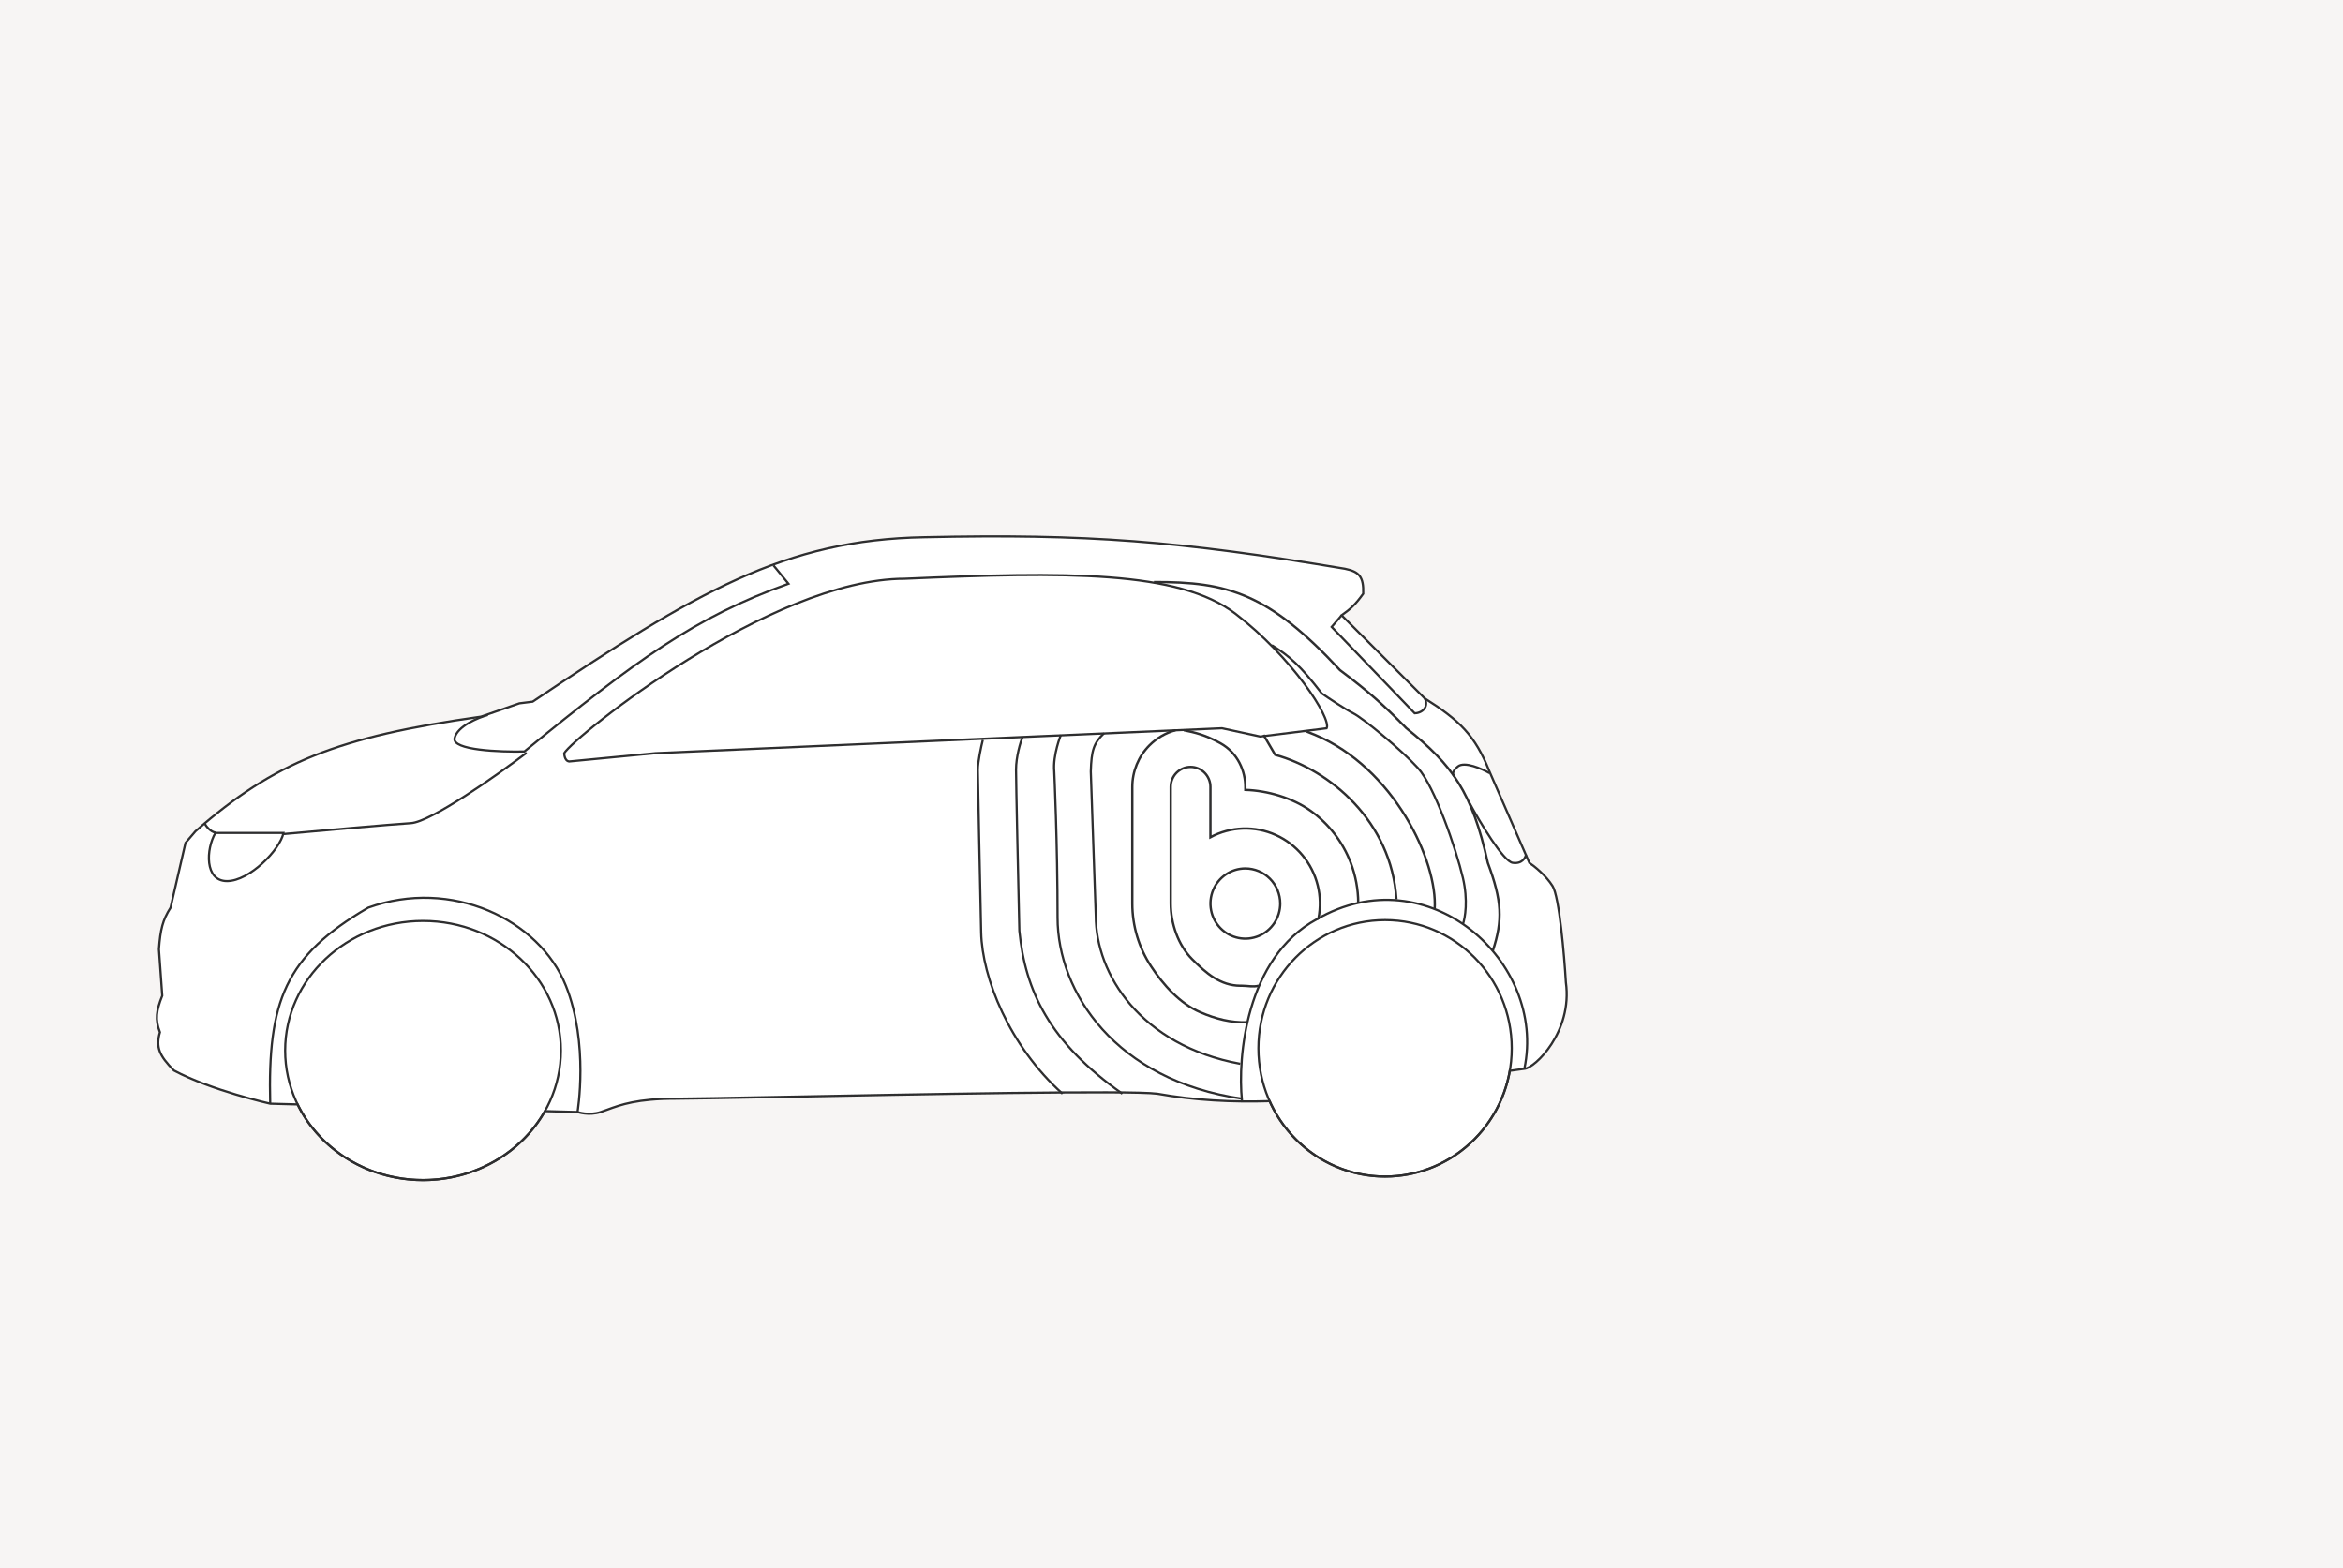 <svg width="747" height="500" viewBox="0 0 747 500" fill="none" xmlns="http://www.w3.org/2000/svg">
<rect width="747" height="500" fill="#F7F5F4"/>
<path d="M191.537 354.508C187.724 355.779 184.122 354.508 184.122 354.508L173.736 354.227C166.359 367.31 151.722 376.222 134.87 376.222C117.118 376.222 101.823 366.332 94.885 352.096L86.147 351.86C86.147 351.86 67.254 347.609 55.43 341.268C50.792 336.554 49.595 333.893 50.981 329.087C49.374 324.929 49.825 322.242 51.723 317.436L50.664 302.607C51.122 296.308 51.864 293.316 54.371 289.367L59.137 268.713L62.315 265.006C87.573 242.948 107.533 234.958 153.406 228.464L165.587 224.227L169.823 223.697C221.717 188.842 250.228 172.021 294.808 171.267C346.613 170.13 375.949 172.463 428.797 181.33C433.337 182.259 434.786 183.832 434.622 189.273C432.213 192.615 430.692 194.076 427.737 196.158L454.217 222.638C465.324 229.632 470.291 234.427 474.872 245.94L487.582 275.068C489.171 276.128 492.878 279.093 494.996 282.483C497.115 285.872 498.704 304.373 499.233 313.199C501.417 328.938 489.338 340.557 485.993 340.738C484.447 340.947 482.901 341.162 481.355 341.383C478.008 360.544 461.479 375.097 441.591 375.097C425.217 375.097 411.119 365.231 404.781 351.051C392.908 351.412 380.974 350.822 368.952 348.682C360.573 347.54 292.207 348.862 249.151 349.695L249.149 349.695C232.337 350.021 219.384 350.271 215.369 350.271C203.174 350.271 197.913 352.197 193.672 353.749C192.94 354.017 192.238 354.274 191.537 354.508Z" fill="white" stroke="#2E2E2F" stroke-width="0.702" stroke-miterlimit="10"/>
<path d="M395.962 350.801C394.57 337.223 397.137 305.4 419.793 293.075C455.178 272.62 493.249 306.507 485.993 340.739" stroke="#2E2E2F" stroke-width="0.702" stroke-miterlimit="10"/>
<path d="M184.122 354.508C184.122 354.508 187.819 332.769 180.415 314.259C171.941 293.075 143.873 279.835 117.393 289.368C90.844 304.814 85.339 319.331 86.147 351.86" stroke="#2E2E2F" stroke-width="0.698" stroke-miterlimit="10"/>
<path d="M474.872 246.47C472.4 245.058 466.928 242.657 464.809 244.352C462.691 246.046 463.22 247.176 463.75 247.529M468.516 256.003C471.871 262.181 479.32 274.645 482.286 275.068C485.252 275.492 486.346 273.48 486.523 272.42" stroke="#2E2E2F" stroke-width="0.698" stroke-miterlimit="10"/>
<path d="M68.67 265.536H90.384C89.325 270.832 79.58 280.894 72.377 280.894C65.175 280.894 65.669 270.655 68.67 265.536Z" stroke="#2E2E2F" stroke-width="0.698" stroke-miterlimit="10"/>
<path d="M326.055 234.819C325.348 236.584 323.936 241.174 323.936 245.411C323.936 249.648 324.642 281.423 324.995 296.782C326.87 315.814 334.528 332.265 357.83 348.682M313.344 235.878C312.815 237.996 311.755 242.869 311.755 245.411C311.755 247.953 312.462 281.07 312.815 297.311C313.125 311.611 321.771 333.504 338.765 348.682" stroke="#2E2E2F" stroke-width="0.698" stroke-miterlimit="10"/>
<path d="M352.005 233.76C348.649 236.925 347.968 239.316 347.768 245.941L349.357 292.016C349.357 310.551 363.656 333.324 395.432 339.15M338.235 234.289C338.235 234.289 335.633 240.682 336.117 245.941C336.117 245.941 337.176 268.713 337.176 292.545C337.176 316.377 355.712 344.446 395.962 350.271" stroke="#2E2E2F" stroke-width="0.698" stroke-miterlimit="10"/>
<path d="M155.524 227.934C152.347 228.817 145.78 231.535 144.932 235.348C144.085 239.162 159.408 239.762 167.176 239.585C202.596 210.607 221.735 196.661 251.382 186.096L246.615 180.27" stroke="#2E2E2F" stroke-width="0.698" stroke-miterlimit="10"/>
<ellipse cx="134.87" cy="334.913" rx="43.957" ry="41.309" stroke="#2E2E2F" stroke-width="0.698" stroke-miterlimit="10"/>
<ellipse cx="441.591" cy="334.216" rx="40.382" ry="40.881" stroke="#2E2E2F" stroke-width="0.698" stroke-miterlimit="10"/>
<path d="M401.787 234.819L422.971 232.171C424.56 228.993 411.85 209.398 393.843 195.629C375.837 181.859 339.674 182.269 288.453 184.507C245.556 184.507 183.063 234.819 179.886 240.115C179.886 240.115 179.886 242.586 181.475 242.763L209.014 240.115L389.606 232.171L401.787 234.819Z" stroke="#2E2E2F" stroke-width="0.698" stroke-miterlimit="10"/>
<path d="M427.737 196.158L424.56 199.865L451.04 227.404C451.746 227.404 453.37 227.087 454.217 225.816C455.065 224.545 454.57 223.168 454.217 222.638" stroke="#2E2E2F" stroke-width="0.698" stroke-miterlimit="10"/>
<path d="M433.033 287.86C433.008 283.476 432.195 279.111 430.608 274.982C428.056 268.339 423.617 262.6 417.845 258.481C412.074 254.362 404.112 252.042 397.041 251.818V250.866C397.041 245.907 394.743 240.085 389.077 236.937C384.31 234.289 380.984 233.53 377.426 232.807M397.55 325.91C392.416 326.052 387.69 324.85 382.722 322.732C376.207 319.955 370.907 314.027 366.999 308.089C363.092 302.151 361.008 295.186 361.008 288.064V250.871C361.008 245.911 362.965 241.155 366.448 237.648C368.774 235.306 371.654 233.649 374.778 232.807M401.298 314.259C399.423 314.726 397.905 314.261 395.962 314.259H395.432C389.131 314.252 384.529 310.271 380.074 305.785C375.618 301.298 373.26 294.408 373.254 288.064V250.866C373.254 249.177 373.92 247.556 375.107 246.362C376.293 245.167 377.903 244.496 379.581 244.496C381.259 244.496 382.869 245.167 384.055 246.362C385.242 247.556 385.909 249.177 385.909 250.866V266.918C389.098 265.212 392.631 264.261 396.24 264.136C399.849 264.011 403.438 264.716 406.736 266.197C410.034 267.678 412.953 269.896 415.272 272.683C417.591 275.47 419.249 278.753 420.119 282.281C420.965 285.713 421.045 289.29 420.355 292.755M420.355 292.755C420.167 292.86 419.98 292.967 419.793 293.075M420.355 292.755C420.335 292.852 420.315 292.95 420.295 293.047M390.864 278.756C392.693 277.526 394.842 276.87 397.041 276.87C399.988 276.872 402.813 278.051 404.897 280.149C406.981 282.246 408.154 285.091 408.157 288.058C408.158 290.271 407.507 292.435 406.285 294.277C405.065 296.117 403.329 297.553 401.298 298.401C399.267 299.248 397.031 299.471 394.875 299.039C392.718 298.608 390.737 297.542 389.182 295.977C387.627 294.412 386.568 292.418 386.138 290.247C385.709 288.076 385.929 285.825 386.77 283.78C387.612 281.734 389.036 279.986 390.864 278.756Z" stroke="#2E2E2F" stroke-width="0.746" stroke-miterlimit="10"/>
<path d="M402.846 234.289L406.553 240.645C423.992 245.427 443.625 261.828 445.214 286.72M457.395 289.897C458.454 274.539 444.289 244.733 419.264 234.289L416.616 233.23M367.893 185.566C391.459 185.438 404.533 189.204 427.208 213.635C436.412 220.548 441.011 224.63 448.392 232.171C463 243.845 469.346 252.483 474.342 275.068C478.883 287.228 479.151 293.357 475.931 303.137" stroke="#2E2E2F" stroke-width="0.746" stroke-miterlimit="10"/>
<path d="M466.398 294.663C467.104 292.721 468.093 287.037 466.398 279.835C464.28 270.831 457.395 250.707 452.099 244.881C446.803 239.056 434.622 228.993 431.445 227.404C428.903 226.133 423.677 222.638 421.382 221.049C414.627 212.286 411.199 209.195 405.494 205.691" stroke="#2E2E2F" stroke-width="0.698" stroke-miterlimit="10"/>
<path d="M167.889 239.991C158.251 247.303 137.378 262.026 130.997 262.425C124.616 262.824 101.084 264.918 90.116 265.915" stroke="#2E2E2F" stroke-width="0.702" stroke-miterlimit="10"/>
<path d="M68.679 265.417C67.183 265.25 65.688 263.422 65.189 262.425" stroke="#2E2E2F" stroke-width="0.702" stroke-miterlimit="10"/>
</svg>
